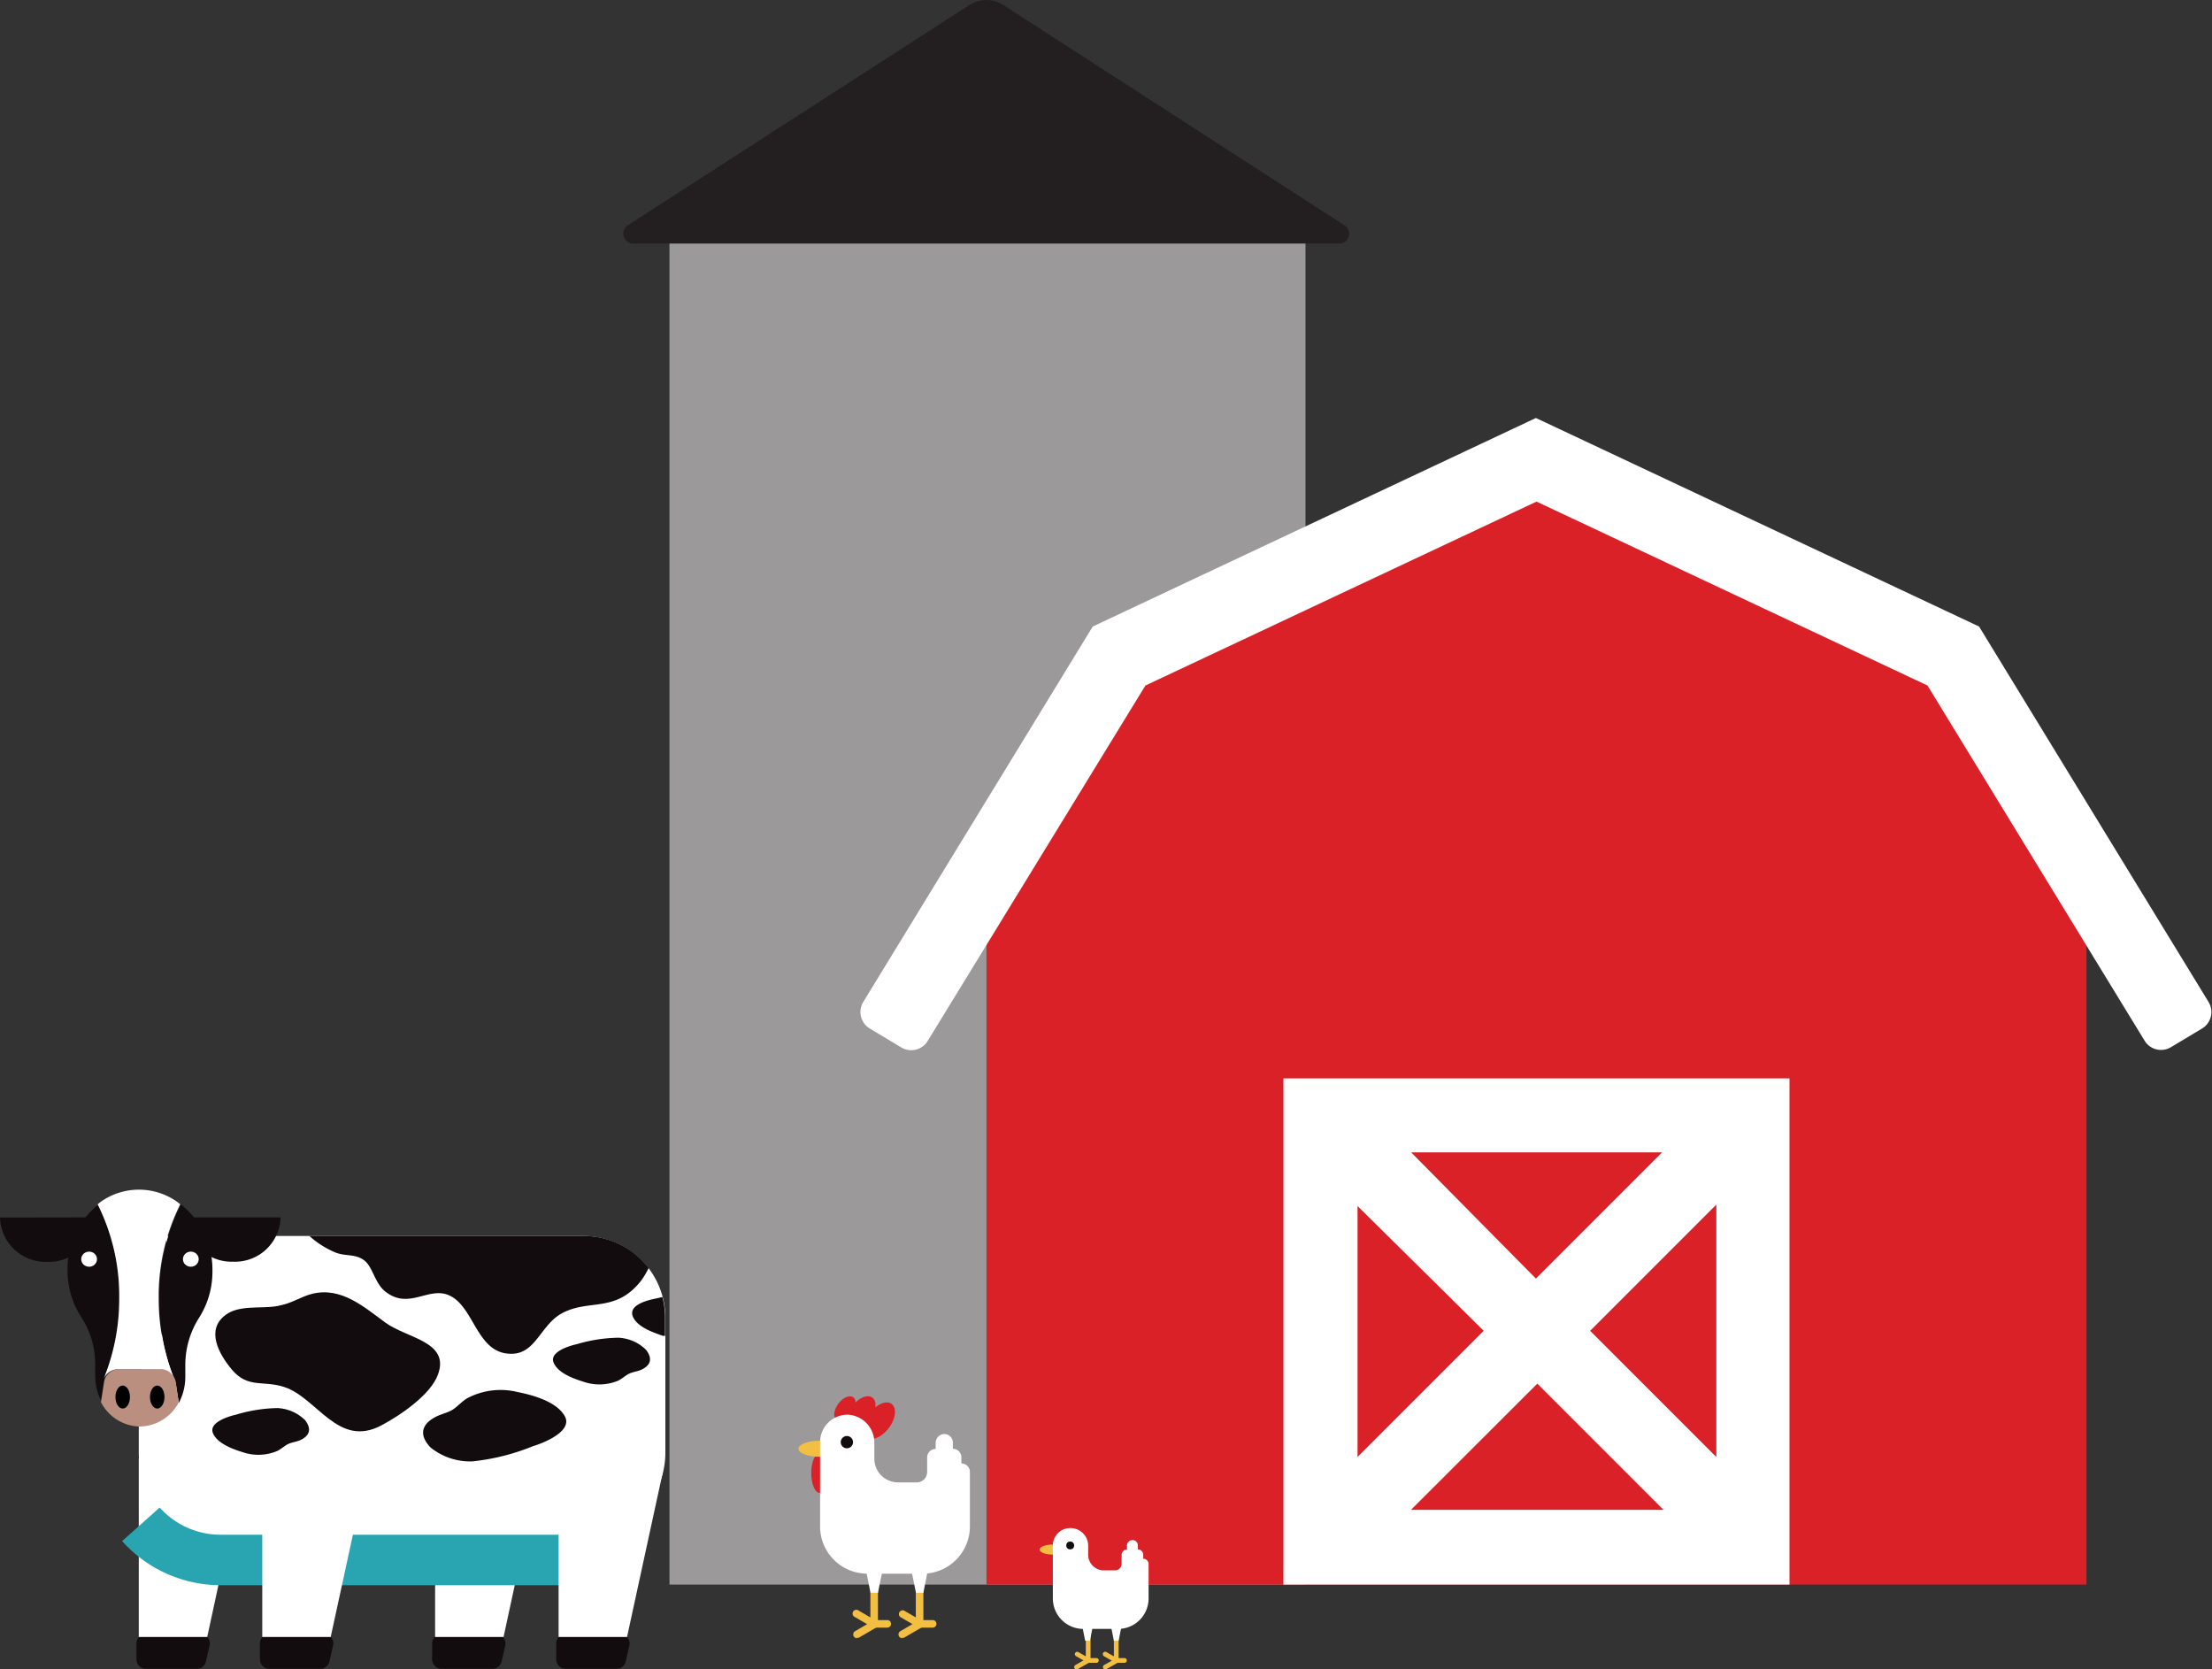 <svg xmlns="http://www.w3.org/2000/svg" viewBox="0 0 140.26 105.84"><rect x="0" y="0" width="140.26" height="105.84" fill="#333333" stroke="none"/><defs><style>.cls-1{fill:#9c999a;}.cls-2{fill:#231f20;}.cls-3{fill:#da2128;}.cls-4,.cls-9{fill:#fff;}.cls-5{fill:#130c0e;}.cls-6{fill:none;stroke:#28a5b1;stroke-miterlimit:10;stroke-width:6.4px;}.cls-7{fill:#bb8f80;}.cls-8{fill:#f3bf43;}.cls-9{fill-rule:evenodd;}</style></defs><title>Asset 1</title><g id="Layer_2" data-name="Layer 2"><g id="Layer_1-2" data-name="Layer 1"><rect class="cls-1" x="42.45" y="13.46" width="40.33" height="87"/><path class="cls-2" d="M39.81,14.28,61.48.31a2,2,0,0,1,2.13,0l21.68,14A.63.63,0,0,1,85,15.44H40.15A.63.63,0,0,1,39.81,14.28Z"/><polygon class="cls-3" points="123.88 41.62 97.43 29.18 70.98 41.62 62.55 55.4 62.55 100.46 132.3 100.46 132.3 55.4 123.88 41.62"/><path class="cls-4" d="M136,66,122.22,43.46,97.43,31.8,72.63,43.46,58.82,66a1.22,1.22,0,0,1-1.68.4l-2-1.2a1.22,1.22,0,0,1-.4-1.68l14.55-23.8,28.1-13.22,28.1,13.22,14.55,23.8a1.22,1.22,0,0,1-.4,1.68l-2,1.2A1.22,1.22,0,0,1,136,66Z"/><path class="cls-4" d="M81.38,68.37v32.09h32.09V68.37Zm12.7,16-8,8V76.46Zm-4.6-11.31h15.91l-8,8Zm8,14.66,8,8H89.47Zm3.35-3.35,8-8V92.37Z"/><path class="cls-5" d="M9.25,103.59a.61.61,0,0,0-.6.61v1a.61.61,0,0,0,.6.6h3.22a.6.6,0,0,0,.59-.48l.23-1a.6.6,0,0,0-.59-.73Z"/><path class="cls-5" d="M28,103.59a.61.61,0,0,0-.6.61v1a.61.61,0,0,0,.6.6h3.22a.6.6,0,0,0,.59-.48l.23-1a.61.61,0,0,0-.59-.73Z"/><path class="cls-5" d="M17.08,103.59a.61.61,0,0,0-.6.61v1a.61.61,0,0,0,.6.6H20.3a.6.6,0,0,0,.59-.48l.23-1a.6.6,0,0,0-.59-.73Z"/><path class="cls-5" d="M35.87,103.59a.6.6,0,0,0-.6.61v1a.6.6,0,0,0,.6.6h3.22a.6.6,0,0,0,.59-.48l.23-1a.61.61,0,0,0-.59-.73Z"/><polygon class="cls-4" points="15.59 92.45 8.8 92.45 8.8 103.78 13.14 103.78 15.59 92.45"/><polygon class="cls-4" points="34.38 92.45 27.59 92.45 27.59 103.78 31.93 103.78 34.38 92.45"/><path class="cls-6" d="M10.13,95.57A5.18,5.18,0,0,0,14,97.3H37"/><path class="cls-4" d="M37,78.36H10.48l1.12,5.23a5.16,5.16,0,0,0-2.8,4.58v3.94A5.19,5.19,0,0,0,14,97.3H37a5.19,5.19,0,0,0,5.19-5.19V83.54A5.19,5.19,0,0,0,37,78.36Z"/><path class="cls-5" d="M37,78.36H19.62a5.73,5.73,0,0,0,1.71,1.07c.62.22,1.22.06,1.77.48s.67,1.49,1.37,2c1.47,1.13,2.71-.36,4,.21,1.53.67,1.73,3.39,3.59,3.68s2.09-1.66,3.5-2.5c1.75-1,3.46,0,5.11-2.13a5.1,5.1,0,0,0,.46-.78A5.16,5.16,0,0,0,37,78.36Z"/><path class="cls-5" d="M24.18,90.37c-2.74,1.45-4.05-1.73-6.14-2.43-1.34-.45-2.3.11-3.33-1.1-.84-1-1.68-2.54-.4-3.48.86-.64,2.2-.38,3.22-.55s1.5-.6,2.29-.79c1.84-.44,3.27.85,4.63,1.84s4.07,1.19,3.33,3.26C27.33,88.42,25.35,89.75,24.18,90.37Z"/><path class="cls-5" d="M17.6,89.27a2.68,2.68,0,0,1,1.74.76c.44.57.3,1-.32,1.28-.23.1-.52.13-.75.24s-.44.32-.69.44a3.08,3.08,0,0,1-2.18.08c-.62-.19-1.63-.55-1.9-1.22s1-1.06,1.46-1.16A9.6,9.6,0,0,1,17.6,89.27Z"/><path class="cls-5" d="M29.95,92.65a4,4,0,0,1-2.66-.89c-.73-.78-.57-1.45.31-1.92.33-.18.75-.26,1.07-.45s.61-.54.95-.74a4.53,4.53,0,0,1,3.19-.4c.94.19,2.47.59,3,1.53s-1.29,1.69-2,1.9A14.11,14.11,0,0,1,29.95,92.65Z"/><path class="cls-5" d="M39.22,84.81a2.68,2.68,0,0,1,1.74.76c.44.57.3,1-.32,1.28-.24.1-.52.13-.75.24s-.44.32-.69.44A3.07,3.07,0,0,1,37,87.6c-.62-.19-1.63-.55-1.9-1.22s1-1.06,1.47-1.16A9.69,9.69,0,0,1,39.22,84.81Z"/><path class="cls-5" d="M40.13,83.47c.28.67,1.28,1,1.9,1.22l.14,0V83.54A5.12,5.12,0,0,0,42,82.23l-.39.09C41.1,82.42,39.82,82.72,40.13,83.47Z"/><polygon class="cls-4" points="23.43 92.45 16.63 92.45 16.63 103.78 20.97 103.78 23.43 92.45"/><polygon class="cls-4" points="35.42 92.45 35.42 103.78 39.76 103.78 42.04 93.28 35.42 92.45"/><path class="cls-5" d="M6.41,76.23a5.25,5.25,0,0,0-2.13,4.3,5.44,5.44,0,0,0,.89,3h0a5.41,5.41,0,0,1,.79,2.05,5.72,5.72,0,0,1,.08.92c0,.12,0,.24,0,.36a3.32,3.32,0,0,0,0,.38,3.44,3.44,0,0,0,.41,1.64l.19-1.23a.71.71,0,0,1,0-.13l0-.07a.92.92,0,0,1,0-.14,13.44,13.44,0,0,0,.92-5,13,13,0,0,0-1.37-6"/><path class="cls-5" d="M13.47,80.54a5.25,5.25,0,0,0-2-4.18,13,13,0,0,0-1.37,6,13.46,13.46,0,0,0,.92,5,1.11,1.11,0,0,1,.12.34l.2,1.24a3.5,3.5,0,0,0,.41-1.65c0-.13,0-.26,0-.38s0-.24,0-.36a5.58,5.58,0,0,1,.87-3h0A5.45,5.45,0,0,0,13.47,80.54Z"/><path class="cls-4" d="M7.5,86.81h2.72a1,1,0,0,1,.84.63h0a13.42,13.42,0,0,1-1-5.09,13,13,0,0,1,1.37-6c-.1-.08-.21-.17-.32-.24a4.19,4.19,0,0,0-4.6,0,4,4,0,0,0-.32.24,13,13,0,0,1,1.37,6,13.39,13.39,0,0,1-1,5.09h0A1,1,0,0,1,7.5,86.81Z"/><path class="cls-7" d="M11.15,87.66a1,1,0,0,0-.91-.86H7.5a1,1,0,0,0-.91.86l-.19,1.23v0l.2-1.24a1,1,0,0,1,.91-.85h0a1,1,0,0,0-.91.85l-.2,1.24a2.83,2.83,0,0,0,2.47,1.55,2.84,2.84,0,0,0,2.46-1.52h0v0Z"/><ellipse class="cls-4" cx="12.1" cy="79.83" rx="0.5" ry="0.48"/><ellipse class="cls-4" cx="5.65" cy="79.83" rx="0.5" ry="0.48"/><ellipse cx="9.97" cy="88.57" rx="0.46" ry="0.73"/><ellipse cx="7.78" cy="88.57" rx="0.46" ry="0.73"/><path class="cls-5" d="M11.79,77.18a2.9,2.9,0,0,0,3,2.81,2.89,2.89,0,0,0,3-2.81Z"/><path class="cls-5" d="M6,77.18A2.9,2.9,0,0,1,3,80a2.9,2.9,0,0,1-3-2.81Z"/><path class="cls-8" d="M69,105.42h.52a.15.15,0,0,0,0-.3h-.37V102.9a.15.15,0,1,0-.3,0v2.36A.15.15,0,0,0,69,105.42Z"/><path class="cls-8" d="M68.26,105.82l.08,0,.7-.4a.15.15,0,1,0-.15-.26l-.7.4a.15.15,0,0,0,.08.28Z"/><path class="cls-8" d="M69,105.42a.15.15,0,0,0,.08-.28l-.7-.4a.15.15,0,1,0-.15.26l.7.4Z"/><path class="cls-8" d="M70.78,105.42h.52a.15.15,0,1,0,0-.3h-.37V102.9a.15.15,0,1,0-.3,0v2.36A.15.15,0,0,0,70.78,105.42Z"/><path class="cls-8" d="M70.08,105.82l.08,0,.7-.4a.15.15,0,1,0-.15-.26l-.7.4a.15.15,0,0,0,.08.28Z"/><path class="cls-8" d="M70.78,105.42a.15.15,0,0,0,.08-.28l-.7-.4A.15.15,0,1,0,70,105l.7.4Z"/><ellipse class="cls-3" cx="66.77" cy="99.21" rx="0.34" ry="0.8"/><ellipse class="cls-3" cx="69.16" cy="97.11" rx="0.83" ry="0.49" transform="translate(-50.03 94.45) rotate(-53.26)"/><ellipse class="cls-3" cx="68.44" cy="96.8" rx="0.75" ry="0.44" transform="translate(-50.07 93.65) rotate(-53.22)"/><ellipse class="cls-3" cx="67.78" cy="96.64" rx="0.56" ry="0.33" transform="translate(-50.2 93.08) rotate(-53.23)"/><ellipse class="cls-8" cx="66.77" cy="98.24" rx="0.85" ry="0.32"/><path class="cls-9" d="M67.92,96.88A1.12,1.12,0,0,1,69,98v.61a1,1,0,0,0,.95.95h.75a.42.42,0,0,0,.42-.42v-.56a.34.34,0,0,1,.34-.34V98a.35.35,0,0,1,.31-.36.34.34,0,0,1,.38.34v.25a.34.34,0,0,1,.34.34v.25a.34.34,0,0,1,.34.34v2.18a1.93,1.93,0,0,1-1.93,1.93H68.69a1.93,1.93,0,0,1-1.93-1.93V98A1.1,1.1,0,0,1,67.92,96.88Z"/><circle class="cls-5" cx="67.86" cy="97.98" r="0.25"/><polygon class="cls-9" points="69.11 104.02 68.81 104.02 68.63 103.12 69.29 103.12 69.11 104.02"/><polygon class="cls-9" points="70.93 104.02 70.63 104.02 70.45 103.12 71.11 103.12 70.93 104.02"/><path class="cls-8" d="M55.43,103.19h.83a.24.24,0,0,0,0-.48h-.59v-3.5a.24.24,0,1,0-.48,0V103A.24.24,0,0,0,55.43,103.19Z"/><path class="cls-8" d="M54.33,103.83a.24.24,0,0,0,.12,0l1.1-.64a.24.24,0,1,0-.24-.41l-1.1.64a.24.24,0,0,0,.12.44Z"/><path class="cls-8" d="M55.43,103.19a.24.24,0,0,0,.12-.44l-1.1-.64a.24.24,0,1,0-.24.41l1.1.64A.24.24,0,0,0,55.43,103.19Z"/><path class="cls-8" d="M58.31,103.19h.83a.24.24,0,1,0,0-.48h-.59v-3.5a.24.24,0,1,0-.48,0V103A.24.24,0,0,0,58.31,103.19Z"/><path class="cls-8" d="M57.2,103.83a.24.24,0,0,0,.12,0l1.1-.64a.24.24,0,1,0-.24-.41l-1.1.64a.24.24,0,0,0,.12.44Z"/><path class="cls-8" d="M58.31,103.19a.24.24,0,0,0,.12-.44l-1.1-.64a.24.24,0,0,0-.24.41l1.1.64A.24.24,0,0,0,58.31,103.19Z"/><ellipse class="cls-3" cx="51.98" cy="93.39" rx="0.54" ry="1.26"/><ellipse class="cls-3" cx="55.75" cy="90.06" rx="1.32" ry="0.77" transform="translate(-49.77 80.87) rotate(-53.26)"/><ellipse class="cls-3" cx="54.61" cy="89.57" rx="1.19" ry="0.7" transform="translate(-49.83 79.67) rotate(-53.22)"/><ellipse class="cls-3" cx="53.58" cy="89.31" rx="0.89" ry="0.52" transform="translate(-50.04 78.76) rotate(-53.23)"/><ellipse class="cls-8" cx="51.98" cy="91.85" rx="1.35" ry="0.51"/><path class="cls-9" d="M53.79,89.69a1.77,1.77,0,0,1,1.65,1.79v1a1.5,1.5,0,0,0,1.5,1.5h1.19a.66.66,0,0,0,.66-.66V92.4a.54.54,0,0,1,.54-.54v-.37a.56.56,0,0,1,.49-.57.54.54,0,0,1,.6.54v.39a.54.54,0,0,1,.54.54v.39a.54.54,0,0,1,.54.54v3.45a3,3,0,0,1-3,3H55a3,3,0,0,1-3-3V91.43A1.74,1.74,0,0,1,53.79,89.69Z"/><circle class="cls-5" cx="53.7" cy="91.43" r="0.39"/><polygon class="cls-9" points="55.67 100.98 55.2 100.98 54.91 99.56 55.96 99.56 55.67 100.98"/><polygon class="cls-9" points="58.55 100.98 58.08 100.98 57.79 99.56 58.83 99.56 58.55 100.98"/></g></g></svg>